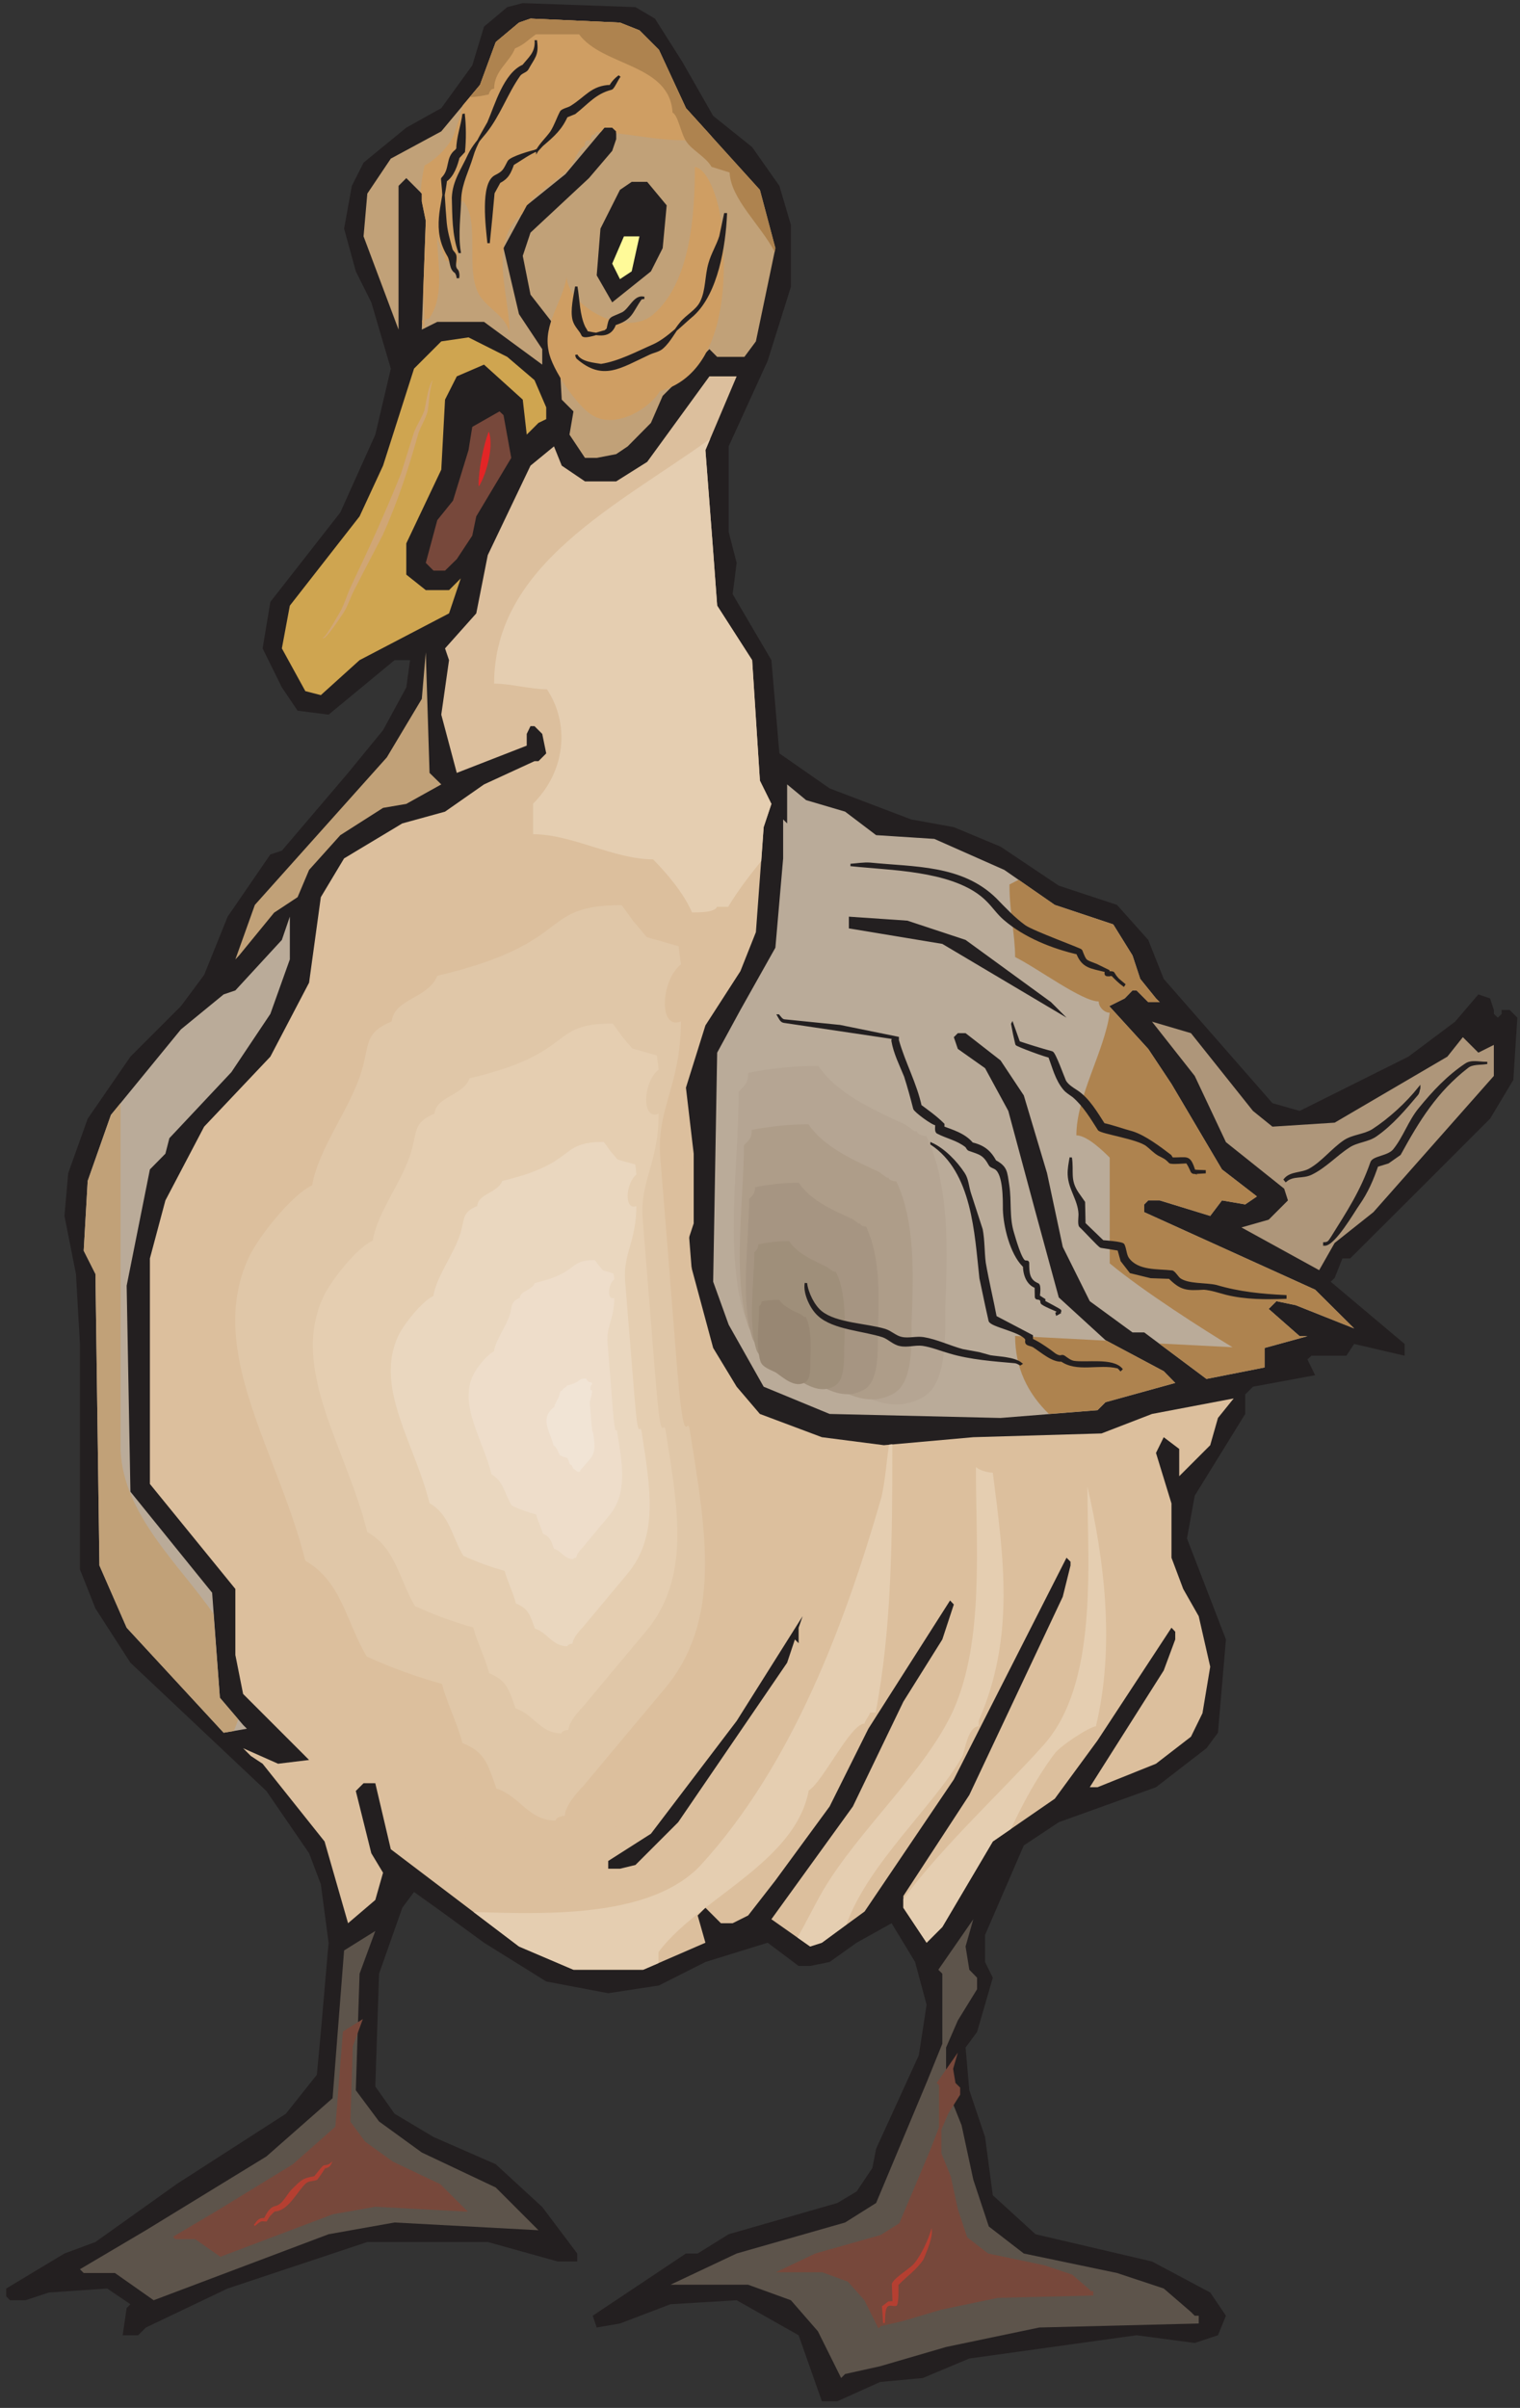 <?xml version="1.0" encoding="UTF-8" standalone="no"?>
<!-- Created with Inkscape (http://www.inkscape.org/) -->

<svg
   xmlns:dc="http://purl.org/dc/elements/1.1/"
   xmlns:cc="http://creativecommons.org/ns#"
   xmlns:rdf="http://www.w3.org/1999/02/22-rdf-syntax-ns#"
   xmlns:svg="http://www.w3.org/2000/svg"
   xmlns="http://www.w3.org/2000/svg"
   xmlns:sodipodi="http://sodipodi.sourceforge.net/DTD/sodipodi-0.dtd"
   xmlns:inkscape="http://www.inkscape.org/namespaces/inkscape"
   id="svg5711"
   version="1.1"
   inkscape:version="0.48.1 "
   width="171.25"
   height="271.25"
   xml:space="preserve"
   sodipodi:docname="Duck_44.pdf"><rect width="100%" height="100%" fill="#333333" stroke="none"/><defs
     id="defs5715" /><sodipodi:namedview
     pagecolor="#ffffff"
     bordercolor="#666666"
     borderopacity="1"
     objecttolerance="10"
     gridtolerance="10"
     guidetolerance="10"
     inkscape:pageopacity="0"
     inkscape:pageshadow="2"
     inkscape:window-width="640"
     inkscape:window-height="480"
     id="namedview5713"
     showgrid="false"
     inkscape:zoom="1.0728111"
     inkscape:cx="85.625"
     inkscape:cy="135.625"
     inkscape:window-x="353"
     inkscape:window-y="98"
     inkscape:window-maximized="0"
     inkscape:current-layer="g5719" /><g
     id="g5719"
     inkscape:groupmode="layer"
     inkscape:label="Duck_44"
     transform="matrix(1.25,0,0,-1.25,0,271.25)"><g
       id="g5721"
       transform="scale(0.24,0.24)"><path
         d="m 245.961,897.18 10.23,-16.145 11.637,-20.375 14.637,-11.73 10.23,-14.555 4.321,-14.641 0,-23.289 -8.731,-27.785 -14.637,-32.105 0,-32.11 2.997,-11.64 -1.497,-11.735 14.547,-24.785 3,-35.015 18.868,-13.145 30.597,-11.645 16.047,-2.91 17.547,-7.32 21.867,-14.641 21.867,-7.234 11.731,-13.145 5.816,-14.64 40.828,-46.66 10.227,-2.91 40.824,20.375 17.547,13.14 8.73,10.235 4.411,-1.5 1.41,-4.325 0,-1.5 1.5,-1.41 1.41,1.41 0,1.5 2.996,0 2.91,-2.91 -1.5,-23.375 -8.726,-14.555 -24.868,-24.871 -27.687,-27.609 -2.91,0 -2.91,-7.32 -1.497,-1.414 27.774,-23.375 0,-4.411 -18.957,4.411 -2.91,-4.411 -13.137,0 -1.5,-1.41 2.91,-5.91 -23.367,-4.32 -2.91,-2.914 0,-7.321 -18.957,-30.695 -2.91,-16.055 14.636,-37.925 -2.996,-35.02 -4.32,-5.82 -18.957,-14.645 -36.508,-13.14 -13.137,-8.735 -14.546,-33.605 0,-10.145 2.906,-5.91 -5.906,-20.375 -4.321,-5.824 1.41,-16.051 5.911,-17.555 2.906,-21.875 16.051,-14.641 43.734,-10.234 21.867,-11.641 5.906,-8.734 -2.996,-7.32 -8.73,-2.91 -21.867,2.91 L 364.027,18.551 346.57,11.23 330.52,9.73 314.473,2.5 l -5.821,0 -8.726,24.785 -23.281,13.145 -24.864,-1.5 -18.957,-7.234 -8.73,-1.5 -1.5,4.41 35.008,23.375 4.406,0 11.64,7.234 40.825,11.73 7.23,4.324 5.91,8.82 1.41,7.231 16.047,35.106 2.91,18.965 -4.32,16.054 -8.816,14.555 -13.141,-7.32 -10.14,-7.235 -7.317,-1.5 -4.32,0 -11.641,8.735 -23.367,-7.235 -17.457,-8.82 -19.047,-2.91 -23.277,4.41 -23.367,14.555 -16.047,11.73 -10.231,7.32 -4.406,-5.91 -8.731,-24.785 -1.41,-42.34 7.231,-10.23 14.637,-8.735 23.367,-10.23 17.457,-16.055 13.14,-17.465 0,-3 -7.32,0 -26.277,7.324 -45.235,0 -52.461,-17.465 -30.688,-14.645 -2.91,-2.91 -5.82,0 1.5,10.23 1.41,1.414 -8.727,5.91 -21.867,-1.5 -8.82,-2.91 -5.816,0 -1.414,1.496 0,2.914 21.867,13.141 11.641,4.324 30.684,21.875 40.829,26.285 11.636,14.64 1.5,16.055 2.91,33.52 -2.91,21.961 -4.41,11.644 -16.047,23.375 -51.054,48.16 -13.137,20.375 -5.82,14.645 0,84.676 -1.5,26.285 -4.32,21.789 1.414,16.055 7.316,20.46 16.047,23.29 18.961,18.964 8.727,11.731 8.82,21.875 16.047,23.375 4.321,1.41 24.863,29.195 13.14,16.055 8.727,16.055 1.414,10.23 -5.82,0 -24.778,-20.465 -11.64,1.5 -5.906,8.735 -7.231,14.64 2.91,17.465 26.278,33.61 13.136,29.195 5.821,24.785 -7.321,24.875 -5.82,11.645 -4.406,16.05 2.91,16.055 4.406,8.734 16.047,13.141 13.141,7.32 11.636,16.055 4.411,14.555 8.73,7.32 5.82,1.5 42.325,-1.5 7.316,-4.32 0,0"
         style="fill:#231f20;fill-opacity:1;fill-rule:nonzero;stroke:none"
         id="path5723" /><path
         d="m 240.141,892.77 7.32,-7.325 10.141,-21.875 27.773,-30.695 5.82,-21.875 -7.32,-35.02 -4.32,-5.82 -10.227,0 -2.91,2.91 -17.547,-17.55 -4.41,-10.145 -8.727,-8.82 -4.32,-2.91 -7.32,-1.415 -4.41,0 -5.817,8.735 1.496,8.73 -4.406,4.41 -1.5,26.29 -10.23,13.14 -2.907,14.555 2.907,8.73 21.957,20.465 8.73,10.235 1.5,4.41 0,2.91 -1.5,1.41 -2.91,0 -14.637,-17.465 -14.551,-11.73 -8.726,-16.055 5.816,-24.785 8.731,-13.145 0,-5.82 -21.867,16.055 -17.547,0 -5.821,-2.91 1.5,40.839 -1.5,7.321 0,2.91 -5.82,5.82 -2.906,-2.91 0,-53.98 -13.141,35.015 1.41,16.055 8.821,13.14 18.957,10.235 14.547,17.465 5.91,16.054 8.726,7.321 4.321,1.5 33.597,-1.5 7.317,-2.91 0,0"
         style="fill:#c1a178;fill-opacity:1;fill-rule:nonzero;stroke:none"
         id="path5725" /><path
         d="m 250.371,827.055 -1.5,-16.055 -4.41,-8.73 -14.547,-11.645 -5.82,10.145 1.41,17.55 7.32,14.555 4.406,3 5.821,0 7.32,-8.82 0,0"
         style="fill:#231f20;fill-opacity:1;fill-rule:nonzero;stroke:none"
         id="path5727" /><path
         d="m 237.23,802.27 -4.406,-2.915 -2.91,5.825 4.406,10.23 5.821,0 -2.911,-13.14 0,0"
         style="fill:#fffa99;fill-opacity:1;fill-rule:nonzero;stroke:none"
         id="path5729" /><path
         d="m 200.727,761.43 4.41,-10.235 0,-4.41 -2.91,-1.41 -4.411,-4.41 -1.496,13.14 -14.55,13.145 -10.227,-4.41 -4.41,-8.735 -1.41,-26.285 -13.141,-27.695 0,-11.73 7.32,-5.825 8.731,0 4.406,4.41 -4.406,-13.14 -33.598,-17.555 -14.547,-13.14 -5.82,1.5 -8.816,16.05 2.996,16.055 26.187,33.52 8.82,19.05 11.637,36.43 10.231,10.23 10.226,1.5 14.551,-7.32 10.227,-8.73 0,0"
         style="fill:#cfa550;fill-opacity:1;fill-rule:nonzero;stroke:none"
         id="path5731" /><path
         d="m 264.918,735.145 2.91,-38.02 1.5,-20.375 13.137,-20.465 2.91,-45.25 4.32,-8.73 -2.91,-8.735 -2.91,-39.425 -5.816,-14.645 -13.141,-20.375 -7.316,-23.375 2.91,-24.785 0,-26.199 -2.91,-8.821 10.226,-37.929 8.817,-14.551 8.73,-10.235 23.277,-8.73 23.282,-3 33.593,3 48.145,1.41 18.957,7.32 30.684,5.825 -5.907,-7.325 -2.91,-10.23 -11.641,-11.645 0,10.235 -5.82,4.41 -2.906,-5.91 5.816,-18.965 0,-20.375 4.41,-11.734 5.821,-10.231 4.32,-18.965 -2.91,-17.465 -4.32,-8.82 -13.137,-10.144 -21.957,-8.821 -2.91,0 27.773,43.84 4.324,11.645 0,2.91 -1.414,1.5 -27.773,-42.34 -16.047,-21.875 -23.281,-16.055 -18.957,-32.105 -5.907,-5.91 -8.73,13.14 0,4.41 24.777,37.93 35.094,74.445 2.91,11.731 0,1.414 -1.5,1.5 -42.324,-83.27 -33.504,-49.57 -16.051,-11.73 -4.406,-1.414 -14.551,10.234 30.598,42.34 18.957,39.34 14.637,23.375 4.32,13.14 -1.41,1.5 -30.684,-48.16 -14.55,-29.195 -20.368,-27.785 -10.226,-13.145 -5.821,-2.91 -4.41,0 -5.82,5.82 -2.91,-2.91 2.91,-10.23 -23.367,-10.145 -26.188,0 -20.457,8.731 -48.14,36.519 -5.821,24.785 -4.41,0 -2.91,-2.91 5.82,-23.375 4.41,-7.32 -2.91,-10.235 -10.23,-8.73 -8.817,30.695 -23.277,29.196 -4.41,2.91 -2.91,2.914 13.14,-5.824 11.637,1.414 -24.777,24.785 -2.91,14.64 0,24.786 -32.094,39.429 0,84.68 5.82,21.785 14.547,27.699 24.867,26.286 14.547,27.785 4.41,32.105 8.731,14.555 21.867,13.14 16.047,4.415 14.637,10.23 18.957,8.73 1.5,0 2.91,2.915 -1.5,7.32 -2.91,2.91 -1.5,0 -1.411,-2.91 0,-4.41 -26.273,-10.235 -5.82,21.875 2.91,20.465 -1.5,4.41 11.726,13.145 4.321,21.875 16.047,33.605 8.82,7.235 2.91,-7.235 8.727,-5.91 11.73,0 11.637,7.324 23.367,32.106 10.227,0 -11.727,-27.695 0,0"
         style="fill:#dcbf9d;fill-opacity:1;fill-rule:nonzero;stroke:none"
         id="path5733" /><path
         d="m 192,732.23 -13.141,-21.96 -1.5,-7.235 -5.816,-8.82 -4.41,-4.32 -4.32,0 -2.911,2.91 4.321,16.05 5.906,7.325 5.82,18.965 1.41,8.73 10.231,5.82 1.5,-1.41 2.91,-16.055 0,0"
         style="fill:#77483b;fill-opacity:1;fill-rule:nonzero;stroke:none"
         id="path5735" /><path
         d="m 165.723,609.625 -13.141,-7.32 -8.727,-1.5 -16.046,-10.235 -11.731,-13.054 -4.32,-10.231 -8.817,-5.82 -13.136,-16.055 -1.414,-1.5 7.32,20.465 49.555,55.395 13.136,21.96 1.5,17.465 1.411,-45.25 4.41,-4.32 0,0"
         style="fill:#c1a178;fill-opacity:1;fill-rule:nonzero;stroke:none"
         id="path5737" /><path
         d="m 317.383,599.395 11.64,-8.825 21.868,-1.41 26.273,-11.644 18.961,-13.141 21.953,-7.32 7.231,-11.645 2.91,-8.82 5.91,-7.32 1.41,-1.411 -4.32,0 -4.41,4.407 -1.5,0 -2.911,-2.996 -5.816,-2.911 14.637,-16.054 8.726,-13.145 18.961,-32.105 13.137,-10.145 -4.41,-3 -8.727,1.5 -4.41,-5.82 -18.957,5.82 -4.32,0 -1.5,-1.5 0,-2.91 64.191,-29.109 14.637,-14.551 -21.957,8.73 -7.231,1.5 -2.906,-2.91 11.637,-10.234 2.91,0 -16.047,-4.41 0,-7.321 -21.867,-4.32 -23.367,17.465 -4.41,0 -16.047,11.73 -10.141,20.375 -5.906,27.7 -8.731,29.195 -8.73,13.14 -13.137,10.235 -2.91,0 -1.5,-1.5 1.5,-4.41 10.231,-7.235 8.726,-16.05 10.231,-38.02 8.726,-32.02 17.547,-16.05 21.867,-11.645 4.324,-4.41 -26.191,-7.234 -2.996,-3 -36.418,-2.911 -64.191,1.5 -24.778,10.235 -13.137,23.285 -5.82,16.141 1.5,86.004 8.731,16.05 13.136,23.375 2.91,33.52 0,14.64 -1.41,1.415 2.91,-2.915 0,14.645 7.141,-5.91 14.637,-4.32 0,0"
         style="fill:#baab99;fill-opacity:1;fill-rule:nonzero;stroke:none"
         id="path5739" /><path
         d="M 101.531,523.445 86.894,501.57 63.613,476.785 l -1.496,-5.82 -5.82,-5.91 -8.73,-43.664 1.41,-77.356 30.688,-37.93 2.91,-39.429 8.727,-10.231 1.414,-1.41 -8.73,-1.5 -36.418,39.43 -10.227,23.371 -1.5,109.465 -4.41,8.734 1.5,26.195 8.73,24.79 26.277,32.105 16.047,13.145 4.406,1.496 17.461,18.964 2.996,8.735 0,-16.055 -7.317,-20.465 0,0"
         style="fill:#baab99;fill-opacity:1;fill-rule:nonzero;stroke:none"
         id="path5741" /><path
         d="m 362.617,551.23 32.094,-23.371 5.82,-5.824 -46.644,27.699 -35.094,5.821 0,4.41 21.957,-1.5 21.867,-7.235 0,0"
         style="fill:#231f20;fill-opacity:1;fill-rule:nonzero;stroke:none"
         id="path5743" /><path
         d="m 470.543,487.02 7.32,-5.911 23.364,1.5 42.324,24.786 5.82,7.32 5.82,-5.82 5.821,2.91 0,-11.645 -45.235,-51.16 -14.55,-11.555 -5.817,-10.23 -29.187,16.051 10.23,2.914 7.231,7.23 -1.414,4.41 -21.868,17.465 -11.726,24.875 -16.047,20.375 14.637,-4.32 23.277,-29.195 0,0"
         style="fill:#ae967a;fill-opacity:1;fill-rule:nonzero;stroke:none"
         id="path5745" /><path
         d="m 299.926,287.141 -1.41,1.414 -2.911,-8.735 -40.914,-59.89 -16.046,-16.055 -5.821,-1.41 -4.41,0 0,2.91 16.047,10.23 32.184,42.34 24.777,39.34 -1.496,-4.32 0,-5.824"
         style="fill:#231f20;fill-opacity:1;fill-rule:nonzero;stroke:none"
         id="path5747" /><path
         d="m 364.027,164.535 2.911,-3 0,-4.32 -7.231,-11.735 -4.41,-10.144 0,-14.641 5.82,-14.554 4.41,-20.461 5.821,-17.555 13.136,-10.145 35.004,-7.32 17.547,-5.82 10.231,-8.82 1.41,-1.414 1.5,0 0,-2.91 -59.871,-1.5 -35.008,-7.32 -24.777,-7.234 -13.137,-2.91 -1.5,-1.5 -8.727,17.555 -10.14,11.645 -16.047,5.82 -29.188,0 24.864,11.73 40.738,11.645 11.64,7.32 18.957,45.25 5.907,14.555 0,26.285 -1.496,1.5 13.136,18.965 -2.91,-10.234 1.41,-8.731 0,0"
         style="fill:#5d544b;fill-opacity:1;fill-rule:nonzero;stroke:none"
         id="path5749" /><path
         d="m 358.824,122.02 1.766,-1.766 0,-2.645 -4.41,-6.968 -2.645,-6.176 0,-8.82 3.528,-8.73 2.644,-12.262 3.527,-10.586 7.848,-6.086 21.074,-4.41 10.492,-3.527 6.172,-5.293 0.883,-0.883 0.883,0 0,-1.676 -35.977,-0.883 -21.074,-4.41 -14.902,-4.41 -7.848,-1.762 -0.883,-0.883 -5.289,10.586 -6.172,6.965 -9.609,3.531 -17.461,0 14.813,7.055 24.601,6.969 6.965,4.41 11.465,27.168 3.437,8.821 0,15.789 -0.879,0.883 7.934,11.378 -1.762,-6.085 0.879,-5.293 0,0"
         style="fill:#77483b;fill-opacity:1;fill-rule:nonzero;stroke:none"
         id="path5751" /><path
         d="m 133.625,119.285 8.73,-11.73 16.047,-11.645 27.778,-13.145 16.047,-16.051 -54.051,2.91 -24.778,-4.41 -65.691,-24.785 -14.547,10.23 -11.73,0 -1.41,1.41 24.777,14.645 45.234,27.695 24.867,21.875 4.321,55.481 11.726,7.324 -5.91,-16.055 -1.41,-43.75 0,0"
         style="fill:#5d544b;fill-opacity:1;fill-rule:nonzero;stroke:none"
         id="path5753" /><path
         d="m 131.598,107.465 5.554,-7.496 10.407,-7.5 L 165.371,84 175.688,73.684 140.945,75.535 124.984,72.711 82.75,56.746 l -9.434,6.617 -7.496,0 -0.883,0.879 15.961,9.441 29.098,17.816 15.957,14.113 2.824,35.723 7.496,4.676 -3.793,-10.321 -0.882,-28.226 0,0"
         style="fill:#77483b;fill-opacity:1;fill-rule:nonzero;stroke:none"
         id="path5755" /><path
         d="m 158.492,783.48 0.793,-2.648 0.176,0 c -0.086,4.324 -0.266,8.91 -0.527,13.586 l 0.968,26.816 -1.5,7.321 0,2.91 -0.441,0.441 c 0.266,3.528 0.707,6.879 1.5,10.145 4.144,2.117 9.348,7.32 10.934,11.465 0.968,2.734 2.644,7.41 3.351,11.027 l 6.524,7.762 5.91,16.054 8.726,7.321 4.321,1.5 33.597,-1.5 7.317,-2.91 0,0 7.32,-7.325 10.141,-21.875 9.609,-10.582 c -9.785,-3.351 -24.07,-0.179 -35.797,1.145 l 0,0.707 -1.5,1.41 -2.91,0 -1.41,-1.676 c -0.617,0 -1.235,0 -1.852,0 0,-1.058 -0.972,-1.058 -1.5,-1.058 0,-0.528 -0.527,-1.5 -0.527,-2.028 -1.59,0 -2.117,0 -2.117,-2.117 -2.645,-1.058 -4.145,-6.793 -6.262,-8.91 -3.438,-3.352 -11.551,-8.469 -15.164,-13.055 l -0.356,-0.351 -1.761,-3.266 c -4.145,-3.351 -6.086,-7.672 -6.879,-12.523 L 189.09,811 l 0,-0.266 c -1.414,-10.14 2.289,-22.136 2.289,-31.488 -1.586,6.262 -7.316,8.379 -11.02,13.582 -6.261,9.442 0.528,28.844 -6.789,36.168 -2.644,-5.824 -1.586,-16.23 -1.586,-23.555 -2.117,0 -3.175,0.532 -4.675,0.973 -0.528,2.645 -3.176,7.41 -3.176,9.965 0,-9.965 3.176,-23.551 -3.086,-31.93 l -1.055,0 0,-0.527 -1.414,0 -0.086,-0.442"
         style="fill:#cf9e63;fill-opacity:1;fill-rule:nonzero;stroke:none"
         id="path5757" /><path
         d="m 232.648,875.566 c -0.882,-1.058 -2.382,-4.586 -3.085,-4.671 -6.176,-1.59 -8.997,-5.469 -13.758,-9.176 l -3.703,-1.5 0.882,0.793 c -2.293,-5.289 -5.113,-7.672 -9.433,-11.375 -0.18,-0.18 -1.676,-1.856 -1.766,-1.942 -1.937,-0.441 -9.875,-2.648 -10.758,-4.234 -1.675,-3.176 -1.761,-3.883 -4.937,-5.469 -5.379,-2.734 -3.172,-19.316 -2.645,-24.699 l 0.09,0 c 0.617,6.176 1.235,12.262 1.762,18.437 l 2.469,4.497 -0.618,-0.618 c 3.528,1.766 4.231,3.528 5.555,7.145 l -0.441,-0.441 c 3.261,1.941 5.996,4.058 9.523,5.558 l 0,-0.09 c 1.5,2.559 3.528,4.324 5.293,6.793 1.586,2.559 2.289,4.942 3.613,7.496 0.442,0.883 2.911,1.325 3.793,1.942 5.731,3.527 7.758,7.676 14.989,7.851 l -0.442,-0.351 c 0.969,1.676 2.028,2.91 3.617,4.054 l 0,0"
         style="fill:#231f20;fill-opacity:1;fill-rule:nonzero;stroke:none"
         id="path5759" /><path
         d="m 232.648,875.566 c -0.882,-1.058 -2.382,-4.586 -3.085,-4.671 -6.176,-1.59 -8.997,-5.469 -13.758,-9.176 l -3.703,-1.5 0.882,0.793 c -2.293,-5.289 -5.113,-7.672 -9.433,-11.375 -0.18,-0.18 -1.676,-1.856 -1.766,-1.942 -1.937,-0.441 -9.875,-2.648 -10.758,-4.234 -1.675,-3.176 -1.761,-3.883 -4.937,-5.469 -5.379,-2.734 -3.172,-19.316 -2.645,-24.699 l 0.09,0 c 0.617,6.176 1.235,12.262 1.762,18.437 l 2.469,4.497 -0.618,-0.618 c 3.528,1.766 4.231,3.528 5.555,7.145 l -0.441,-0.441 c 3.261,1.941 5.996,4.058 9.523,5.558 l 0,-0.09 c 1.5,2.559 3.528,4.324 5.293,6.793 1.586,2.559 2.289,4.942 3.613,7.496 0.442,0.883 2.911,1.325 3.793,1.942 5.731,3.527 7.758,7.676 14.989,7.851 l -0.442,-0.351 c 0.969,1.676 2.028,2.91 3.617,4.054 l 0,0 z"
         style="fill:none;stroke:#231f20;stroke-opacity:1;stroke-width:0.9;stroke-linecap:butt;stroke-linejoin:miter;stroke-miterlimit:4;stroke-dasharray:none"
         id="path5761" /><path
         d="m 201.258,888.621 c 0.703,-5.113 -0.793,-5.91 -3.262,-10.406 -0.621,-0.973 -2.293,-1.149 -3.09,-2.383 -4.758,-6.793 -7.406,-14.82 -12.695,-21.434 -2.383,-2.91 -4.41,-5.027 -6.086,-8.468 -2.469,-5.469 -5.73,-9.703 -5.996,-15.965 0.18,-6.793 0.09,-13.938 2.383,-20.375 l 0.086,0 c -1.055,6.527 0,13.758 0.179,20.375 0.352,5.558 2.911,10.23 4.496,15.523 1.321,4.586 3.879,8.469 6.172,12.614 2.821,6.527 6.082,18.437 13.227,21.437 l -0.442,-0.441 c 2.735,3.437 5.114,5.027 5.028,9.523 l 0,0"
         style="fill:#231f20;fill-opacity:1;fill-rule:nonzero;stroke:none"
         id="path5763" /><path
         d="m 201.258,888.621 c 0.703,-5.113 -0.793,-5.91 -3.262,-10.406 -0.621,-0.973 -2.293,-1.149 -3.09,-2.383 -4.758,-6.793 -7.406,-14.82 -12.695,-21.434 -2.383,-2.91 -4.41,-5.027 -6.086,-8.468 -2.469,-5.469 -5.73,-9.703 -5.996,-15.965 0.18,-6.793 0.09,-13.938 2.383,-20.375 l 0.086,0 c -1.055,6.527 0,13.758 0.179,20.375 0.352,5.558 2.911,10.23 4.496,15.523 1.321,4.586 3.879,8.469 6.172,12.614 2.821,6.527 6.082,18.437 13.227,21.437 l -0.442,-0.441 c 2.735,3.437 5.114,5.027 5.028,9.523 l 0,0 z"
         style="fill:none;stroke:#231f20;stroke-opacity:1;stroke-width:0.9;stroke-linecap:butt;stroke-linejoin:miter;stroke-miterlimit:4;stroke-dasharray:none"
         id="path5765" /><path
         d="m 174.098,861.367 c 0.531,-4.234 0.531,-9.793 0.09,-14.113 l -2.383,-2.559 0.441,0.793 c -0.793,-3.261 -2.117,-7.406 -5.023,-9.261 l 0.261,0.617 c -1.144,-10.141 -5.023,-18.785 0.883,-28.578 1.324,-2.203 0.617,-5.118 2.91,-6.352 l -0.175,0.266 c 0.351,-0.707 0.703,-1.235 0.793,-2.028 l 0.175,0 c 0.09,0.618 0,1.938 -0.441,2.469 -1.586,1.5 -0.266,3.617 -0.703,5.645 -0.266,0.882 -1.149,1.41 -1.414,2.207 -1.055,3.968 -2.028,7.054 -2.289,11.199 -0.442,5.031 -0.618,10.144 -1.149,15.172 -0.086,0.176 0.09,0.355 0.266,0.531 3.172,3.352 1.32,7.496 4.937,10.23 l 0.618,0.793 -0.09,-0.261 c 0,4.32 1.765,8.906 2.293,13.23 l 0,0"
         style="fill:#231f20;fill-opacity:1;fill-rule:nonzero;stroke:none"
         id="path5767" /><path
         d="m 174.098,861.367 c 0.531,-4.234 0.531,-9.793 0.09,-14.113 l -2.383,-2.559 0.441,0.793 c -0.793,-3.261 -2.117,-7.406 -5.023,-9.261 l 0.261,0.617 c -1.144,-10.141 -5.023,-18.785 0.883,-28.578 1.324,-2.203 0.617,-5.118 2.91,-6.352 l -0.175,0.266 c 0.351,-0.707 0.703,-1.235 0.793,-2.028 l 0.175,0 c 0.09,0.618 0,1.938 -0.441,2.469 -1.586,1.5 -0.266,3.617 -0.703,5.645 -0.266,0.882 -1.149,1.41 -1.414,2.207 -1.055,3.968 -2.028,7.054 -2.289,11.199 -0.442,5.031 -0.618,10.144 -1.149,15.172 -0.086,0.176 0.09,0.355 0.266,0.531 3.172,3.352 1.32,7.496 4.937,10.23 l 0.618,0.793 -0.09,-0.261 c 0,4.32 1.765,8.906 2.293,13.23 l 0,0 z"
         style="fill:none;stroke:#231f20;stroke-opacity:1;stroke-width:0.9;stroke-linecap:butt;stroke-linejoin:miter;stroke-miterlimit:4;stroke-dasharray:none"
         id="path5769" /><path
         d="m 212.809,800.152 c 0.527,-10.937 21.953,-23.023 32.445,-14.113 14.109,12.082 15.699,37.664 15.699,55.481 5.731,-1.059 9.434,-15.172 9.875,-20.907 2.645,-21.519 1.586,-56.539 -23.015,-63.332 -3.614,-6.261 -16.665,-14.64 -25.571,-8.906 -5.289,3.086 -15.164,17.289 -16.222,24.078 -2.118,9.969 5.199,18.262 6.789,27.699"
         style="fill:#cf9e63;fill-opacity:1;fill-rule:nonzero;stroke:none"
         id="path5771" /><path
         d="m 216.422,796.535 c 0.883,-5.027 0.793,-10.586 2.91,-15.172 0.441,-0.883 1.234,-1.675 1.059,-2.648 l -0.793,0.797 c 4.144,-0.617 8.73,-2.383 10.933,2.027 l 0.617,1.5 -0.707,-0.707 c 6.879,2.031 6.528,4.586 10.231,9.793 l -0.176,0 1.055,0.176 0,0.086 c -3.262,0.531 -4.848,-4.231 -7.582,-5.821 -5.024,-2.378 -4.762,-1.144 -5.731,-5.996 l -1.234,-1.058 0.441,0.265 c -1.675,-0.265 -7.937,-2.738 -8.64,-1.414 -0.883,2.032 -2.645,3.176 -3.352,5.735 -0.883,3.617 0.352,8.73 0.969,12.437 l 0,0"
         style="fill:#231f20;fill-opacity:1;fill-rule:nonzero;stroke:none"
         id="path5773" /><path
         d="m 216.422,796.535 c 0.883,-5.027 0.793,-10.586 2.91,-15.172 0.441,-0.883 1.234,-1.675 1.059,-2.648 l -0.793,0.797 c 4.144,-0.617 8.73,-2.383 10.933,2.027 l 0.617,1.5 -0.707,-0.707 c 6.879,2.031 6.528,4.586 10.231,9.793 l -0.176,0 1.055,0.176 0,0.086 c -3.262,0.531 -4.848,-4.231 -7.582,-5.821 -5.024,-2.378 -4.762,-1.144 -5.731,-5.996 l -1.234,-1.058 0.441,0.265 c -1.675,-0.265 -7.937,-2.738 -8.64,-1.414 -0.883,2.032 -2.645,3.176 -3.352,5.735 -0.883,3.617 0.352,8.73 0.969,12.437 l 0,0 z"
         style="fill:none;stroke:#231f20;stroke-opacity:1;stroke-width:0.9;stroke-linecap:butt;stroke-linejoin:miter;stroke-miterlimit:4;stroke-dasharray:none"
         id="path5775" /><path
         d="m 216.422,770.867 c 1.59,-3.09 6.789,-3.351 9.875,-3.883 l -0.527,0.09 c 6.789,1.059 13.492,4.676 19.75,7.41 5.203,2.379 10.406,7.848 14.812,11.555 8.906,8.289 11.731,25.754 12.258,37.664 l -0.266,0 -1.761,-8.293 c -1.059,-3.437 -3.086,-6.613 -4.055,-10.144 -1.414,-4.762 -0.973,-10.141 -3.176,-14.551 -1.586,-3.266 -5.289,-5.031 -7.582,-7.852 -2.469,-2.91 -4.059,-6.527 -6.879,-9.086 -1.324,-1.324 -3.437,-1.586 -5.113,-2.382 -11.024,-5.114 -17.285,-9.879 -26.805,-1.676 -0.355,0.265 -0.355,0.793 -0.531,1.148 l 0,0"
         style="fill:#231f20;fill-opacity:1;fill-rule:nonzero;stroke:none"
         id="path5777" /><path
         d="m 216.422,770.867 c 1.59,-3.09 6.789,-3.351 9.875,-3.883 l -0.527,0.09 c 6.789,1.059 13.492,4.676 19.75,7.41 5.203,2.379 10.406,7.848 14.812,11.555 8.906,8.289 11.731,25.754 12.258,37.664 l -0.266,0 -1.761,-8.293 c -1.059,-3.437 -3.086,-6.613 -4.055,-10.144 -1.414,-4.762 -0.973,-10.141 -3.176,-14.551 -1.586,-3.266 -5.289,-5.031 -7.582,-7.852 -2.469,-2.91 -4.059,-6.527 -6.879,-9.086 -1.324,-1.324 -3.437,-1.586 -5.113,-2.382 -11.024,-5.114 -17.285,-9.879 -26.805,-1.676 -0.355,0.265 -0.355,0.793 -0.531,1.148 l 0,0 z"
         style="fill:none;stroke:#231f20;stroke-opacity:1;stroke-width:0.9;stroke-linecap:butt;stroke-linejoin:miter;stroke-miterlimit:4;stroke-dasharray:none"
         id="path5779" /><path
         d="m 176.566,867.895 c 0.09,-0.09 0.09,-0.176 0.09,-0.176 2.117,0 4.762,0.527 6.879,0.969 0.528,1.585 0.969,2.117 2.028,2.117 0,6.793 5.816,9.968 7.847,15.172 3.703,1.586 4.762,3.175 7.848,5.293 l 16.222,0 c 8.907,-12.086 34.036,-11.028 35.094,-29.375 2.117,-1.059 3.086,-7.848 5.203,-10.938 2.118,-3.176 7.317,-5.734 9.434,-9.437 L 274,839.402 c 0.441,-9.968 11.551,-19.582 16.93,-29.812 l 0.265,1.41 -5.82,21.875 -27.773,30.695 -10.141,21.875 -7.32,7.325 0,0 -7.317,2.91 -33.597,1.5 -4.321,-1.5 -8.726,-7.321 -5.91,-16.054 -3.704,-4.41"
         style="fill:#ae834f;fill-opacity:1;fill-rule:nonzero;stroke:none"
         id="path5781" /><path
         d="m 162.547,761.43 c -1.234,-3.176 -1.41,-8.203 -1.938,-11.645 -0.796,-3 -2.558,-5.558 -3.527,-8.469 -3.703,-13.32 -7.672,-25.402 -13.316,-38.015 l -5.379,-10.321 -5.379,-10.41 c -1.41,-2.734 -2.293,-5.73 -3.879,-8.289 -0.969,-1.414 -6.438,-9.968 -7.848,-9.793 l 0,0.266 c 1.149,0.09 5.91,8.82 6.703,10.144 1.411,2.735 2.293,5.645 3.528,8.469 6.789,14.289 13.136,28.137 19.043,42.867 l 4.937,15.614 c 1.059,2.82 2.91,5.379 3.883,8.203 0.617,2.644 1.496,9.613 3.172,11.379 l 0,0"
         style="fill:#d0a675;fill-opacity:1;fill-rule:nonzero;stroke:none"
         id="path5783" /><path
         d="m 248.344,594.012 c -15.696,18.875 1.058,-2.117 -11.465,14.644 -39.149,0 -20.633,-17.203 -84.824,-32.461 -4.145,-10.41 -19.84,-10.41 -20.899,-20.906 -12.609,-5.203 -10.316,-10.496 -13.668,-21.961 -5.023,-17.906 -19.836,-35.637 -23.011,-53.457 -9.434,-4.144 -24.953,-24.078 -29.273,-33.43 -19.754,-42.957 13.578,-88.91 26.188,-139.187 16.754,-9.438 18.781,-28.316 28.214,-44.016 11.551,-5.203 23.016,-9.437 34.567,-12.527 2.113,-8.379 7.316,-18.875 9.433,-27.254 10.407,-4.144 11.461,-9.437 15.696,-20.906 10.406,-3.176 14.637,-14.641 27.156,-14.641 0,0.969 2.117,2.028 4.234,2.028 0,4.234 5.204,10.496 8.375,13.671 l 37.653,44.985 c 26.187,31.402 18.871,71.801 11.551,118.285 -1.5,9.262 -2.469,-14.375 -6.348,33.519 l -7.32,92.09 c -1.852,23.196 9.171,32.371 9.437,62.801 -10.496,-4.234 -9.082,19.141 0,26.199 l -1.059,8.379 -14.636,4.145"
         style="fill:#dcbf9d;fill-opacity:1;fill-rule:nonzero;stroke:none"
         id="path5785" /><path
         d="m 242.875,552.289 c -12.785,15.348 0.883,-1.762 -9.434,11.996 -31.921,0 -16.753,-14.113 -69.218,-26.547 -3.438,-8.558 -16.223,-8.558 -17.106,-17.113 -10.226,-4.234 -8.375,-8.555 -11.109,-17.906 -4.145,-14.641 -16.227,-29.11 -18.781,-43.664 -7.672,-3.438 -20.372,-19.582 -23.899,-27.254 -16.133,-35.106 11.113,-72.684 21.34,-113.699 13.668,-7.762 15.344,-23.11 23.102,-35.989 9.347,-4.234 18.781,-7.672 28.218,-10.23 1.672,-6.793 5.996,-15.348 7.668,-22.231 8.555,-3.437 9.438,-7.672 12.785,-17.109 8.555,-2.559 11.993,-11.996 22.223,-11.996 0,0.883 1.762,1.762 3.438,1.762 0,3.441 4.32,8.558 6.878,11.117 10.227,12.258 20.458,24.519 30.774,36.781 21.336,25.668 15.43,58.566 9.344,96.586 -1.145,7.586 -2.028,-11.734 -5.114,27.344 -1.937,25.136 -3.968,50.187 -5.996,75.152 -1.496,18.965 7.496,26.461 7.762,51.336 -8.641,-3.441 -7.496,15.699 0,21.434 -0.355,2.207 -0.617,4.5 -0.883,6.793 -3.969,1.144 -8.023,2.293 -11.992,3.437"
         style="fill:#e0c7a8;fill-opacity:1;fill-rule:nonzero;stroke:none"
         id="path5787" /><path
         d="m 237.41,510.48 c -9.965,11.997 0.703,-1.324 -7.32,9.352 -24.777,0 -12.961,-10.937 -53.699,-20.555 -2.645,-6.703 -12.52,-6.703 -13.227,-13.316 -7.934,-3.266 -6.523,-6.617 -8.641,-13.938 -3.175,-11.293 -12.609,-22.492 -14.546,-33.695 -5.997,-2.648 -15.875,-15.262 -18.606,-21.258 -12.523,-27.168 8.641,-56.363 16.574,-88.207 10.672,-5.91 11.993,-17.906 17.903,-27.785 7.316,-3.351 14.636,-5.996 21.867,-8.027 1.41,-5.293 4.672,-11.906 5.996,-17.199 6.613,-2.645 7.316,-6 9.961,-13.231 6.613,-2.031 9.262,-9.351 17.195,-9.351 0,0.707 1.324,1.324 2.645,1.324 0,2.644 3.351,6.613 5.379,8.644 7.937,9.528 15.871,19.051 23.808,28.489 16.578,19.937 11.992,45.515 7.317,74.976 -0.969,5.824 -1.586,-9.086 -3.965,21.258 -1.59,19.406 -3.086,38.898 -4.676,58.305 -1.145,14.644 5.82,20.464 5.996,39.695 -6.699,-2.648 -5.82,12.172 0,16.582 -0.262,1.762 -0.441,3.527 -0.703,5.293 -3.086,0.879 -6.172,1.762 -9.258,2.644"
         style="fill:#e5ceb1;fill-opacity:1;fill-rule:nonzero;stroke:none"
         id="path5789" /><path
         d="m 231.941,468.758 c -7.054,8.469 0.442,-0.969 -5.203,6.617 -17.547,0 -9.258,-7.762 -38.09,-14.645 -1.941,-4.671 -8.996,-4.671 -9.433,-9.437 -5.645,-2.293 -4.676,-4.672 -6.176,-9.789 -2.293,-8.027 -8.906,-15.965 -10.316,-23.992 -4.231,-1.942 -11.285,-10.852 -13.227,-15.086 -8.902,-19.403 6.176,-40.043 11.817,-62.715 7.496,-4.231 8.464,-12.699 12.699,-19.758 5.203,-2.379 10.402,-4.234 15.515,-5.644 0.973,-3.793 3.352,-8.555 4.235,-12.262 4.761,-1.938 5.203,-4.231 7.14,-9.438 4.676,-1.41 6.528,-6.613 12.168,-6.613 0,0.442 0.973,0.969 1.942,0.969 0,1.851 2.379,4.676 3.793,6.086 5.64,6.793 11.285,13.496 16.929,20.289 11.727,14.113 8.465,32.281 5.2,53.277 -0.704,4.145 -1.145,-6.527 -2.821,15.082 -1.144,13.762 -2.203,27.61 -3.351,41.457 -0.793,10.41 4.144,14.555 4.234,28.137 -4.676,-1.852 -4.055,8.645 0,11.82 -0.09,1.235 -0.266,2.559 -0.441,3.793 -2.203,0.617 -4.41,1.235 -6.614,1.852"
         style="fill:#ead7bf;fill-opacity:1;fill-rule:nonzero;stroke:none"
         id="path5791" /><path
         d="m 226.473,427.125 c -4.141,5.027 0.265,-0.617 -3.086,3.883 -10.403,0 -5.465,-4.59 -22.571,-8.645 -1.148,-2.824 -5.293,-2.824 -5.644,-5.558 -3.352,-1.41 -2.734,-2.825 -3.613,-5.91 -1.325,-4.762 -5.293,-9.524 -6.086,-14.2 -2.555,-1.148 -6.7,-6.441 -7.848,-9 -5.289,-11.465 3.617,-23.726 6.965,-37.132 4.5,-2.559 5.027,-7.586 7.586,-11.731 2.996,-1.414 6.082,-2.559 9.168,-3.352 0.531,-2.207 1.941,-5.027 2.558,-7.234 2.735,-1.148 2.996,-2.558 4.145,-5.644 2.82,-0.797 3.879,-3.883 7.23,-3.883 0,0.265 0.618,0.531 1.145,0.531 0,1.145 1.41,2.82 2.207,3.617 3.348,4.055 6.699,8.024 10.051,12.082 7.054,8.379 5.113,19.141 3.086,31.578 -0.352,2.469 -0.618,-3.882 -1.676,8.911 -0.617,8.203 -1.235,16.406 -1.942,24.609 -0.437,6.172 2.469,8.644 2.559,16.758 -2.82,-1.145 -2.469,5.117 0,6.968 -0.09,0.707 -0.176,1.5 -0.352,2.207 -1.234,0.352 -2.558,0.793 -3.882,1.145"
         style="fill:#eeddca;fill-opacity:1;fill-rule:nonzero;stroke:none"
         id="path5793" /><path
         d="m 221.008,385.316 c -1.324,1.586 0.09,-0.175 -0.969,1.235 -3.262,0 -1.676,-1.41 -7.055,-2.649 -0.351,-0.879 -1.675,-0.879 -1.765,-1.761 -1.059,-0.442 -0.879,-0.883 -1.145,-1.852 -0.441,-1.5 -1.676,-3 -1.941,-4.5 -0.793,-0.351 -2.028,-1.941 -2.379,-2.734 -1.676,-3.617 1.144,-7.496 2.117,-11.645 1.41,-0.793 1.586,-2.379 2.379,-3.703 0.969,-0.441 1.941,-0.793 2.91,-1.059 0.176,-0.707 0.617,-1.589 0.793,-2.293 0.883,-0.351 0.969,-0.707 1.324,-1.675 0.883,-0.266 1.235,-1.235 2.203,-1.235 0,0.086 0.176,0.176 0.352,0.176 0,0.352 0.441,0.883 0.707,1.145 l 3.176,3.707 c 2.203,2.644 1.586,5.996 0.969,9.879 -0.09,0.793 -0.176,-1.149 -0.532,2.82 l -0.617,7.676 c -0.176,1.941 0.797,2.734 0.797,5.293 -0.883,-0.352 -0.797,1.586 0,2.203 l -0.09,0.617 -1.234,0.355"
         style="fill:#f1e4d5;fill-opacity:1;fill-rule:nonzero;stroke:none"
         id="path5795" /><path
         d="m 177.801,186.234 c 29.804,-1.058 67.015,-1.675 85.179,17.375 34.563,37.664 54.403,91.032 67.981,138.133 1.5,6.262 1.941,13.582 2.91,19.934 l 1.234,0.176 c 0,-34.664 -0.175,-69.153 -6.257,-100.731 l -2.118,0 c 0,-0.969 -2.027,-3.086 -2.027,-4.144 -5.293,0 -15.695,-21.965 -20.988,-25.141 -3.527,-19.051 -22.66,-31.488 -38.797,-44.016 l 0,0 -0.086,-0.086 c -6.879,-5.293 -13.141,-10.675 -17.547,-16.586 l 0,-4.144 -5.734,-2.469 -26.188,0 -20.457,8.731 -17.105,12.968 0,0 z m 121.683,-9.617 4.762,-3.351 4.406,1.414 9.172,6.789 c 8.375,23.113 32.711,44.371 43.469,62.98 1.059,2.028 2.117,11.469 6.262,11.469 l 0,2.117 c 13.668,31.399 9.433,60.684 5.289,93.145 -2.114,0 -5.289,1.058 -6.348,2.117 0,-29.285 3.176,-64.922 -8.375,-91.117 -10.406,-23.024 -35.535,-44.985 -49.113,-68.008 -2.91,-5.027 -5.996,-11.379 -9.524,-17.555 l 0,0 z m 39.766,14.469 c 15.078,20.285 37.652,41.016 52.375,57.508 20.988,23.023 16.754,68.097 16.754,97.383 6.262,-27.258 10.492,-59.719 3.176,-90.059 -2.117,0 -13.578,-7.324 -15.696,-10.496 -6.261,-8.383 -11.464,-17.91 -16.222,-28.051 l -6.793,-4.676 -18.957,-32.105 -5.907,-5.91 -8.73,13.14 0,3.266"
         style="fill:#e5ceb1;fill-opacity:1;fill-rule:nonzero;stroke:none"
         id="path5797" /><path
         d="m 382.543,573.813 c -1.145,-0.618 -2.289,-1.145 -3.438,-1.766 0,-10.496 2.118,-18.875 2.118,-27.254 8.375,-4.145 25.129,-16.672 31.39,-16.672 0,-2.117 2.117,-4.234 4.145,-4.234 -2.028,-14.641 -12.524,-31.399 -12.524,-46.043 4.145,0 10.496,-6.352 12.524,-8.379 l 0,-39.692 c 12.609,-10.5 35.621,-25.14 46.113,-31.492 l -27.598,1.41 17.813,-13.316 21.867,4.32 0,7.321 16.047,4.41 -2.91,0 -11.637,10.234 2.906,2.91 7.231,-1.5 21.957,-8.73 -14.637,14.551 -64.191,29.109 0,2.91 1.5,1.5 4.32,0 18.957,-5.82 4.41,5.82 8.727,-1.5 4.41,3 -13.137,10.145 -18.961,32.105 -8.726,13.145 -14.637,16.054 5.816,2.911 2.911,2.996 1.5,0 4.41,-4.407 4.32,0 -1.41,1.411 -5.91,7.32 -2.91,8.82 -7.231,11.645 -21.953,7.32 -13.582,9.438 0,0 z m 32.98,-173.063 21.512,-11.465 4.324,-4.41 -26.191,-7.234 -2.996,-3 -18.254,-1.411 c -7.934,7.676 -12.695,17.29 -12.695,29.286 l 34.3,-1.766"
         style="fill:#ae834f;fill-opacity:1;fill-rule:nonzero;stroke:none"
         id="path5799" /><path
         d="m 45.273,489.93 0,-130.371 c 1.149,-24.258 21.691,-42.426 34.918,-61.391 l 2.383,-31.492 6.875,-8.113 c -0.441,-1.411 -0.969,-2.911 -1.676,-4.411 l -3.789,-0.617 -36.418,39.43 -10.227,23.371 -1.5,109.465 -4.41,8.734 1.5,26.195 8.73,24.79 3.613,4.41"
         style="fill:#c1a178;fill-opacity:1;fill-rule:nonzero;stroke:none"
         id="path5801" /><path
         d="m 349.832,499.809 c -13.668,6.261 -30.422,13.582 -38.797,26.195 -10.316,0 -20.808,-1.059 -31.301,-3.176 0,-4.144 -1.058,-5.203 -4.144,-8.379 0,-29.285 -6.262,-71.094 2.027,-98.351 3.172,-11.465 19.926,-15.7 28.215,-20.903 12.52,-8.379 33.508,-28.316 52.289,-16.761 10.492,6.265 9.434,28.226 9.434,38.722 1.058,26.199 2.117,55.395 -8.375,77.446 -2.032,0 -4.145,0.972 -4.145,2.031 l -1.058,0 -4.145,3.176"
         style="fill:#baab99;fill-opacity:1;fill-rule:nonzero;stroke:none"
         id="path5803" /><path
         d="m 339.957,481.902 c -11.465,5.293 -25.57,11.465 -32.625,22.051 -8.73,0 -17.547,-0.883 -26.363,-2.644 0,-3.532 -0.883,-4.411 -3.528,-7.059 0,-24.609 -5.203,-59.805 1.762,-82.738 2.645,-9.703 16.754,-13.231 23.719,-17.641 10.582,-7.055 28.219,-23.816 44.09,-14.113 8.816,5.293 7.933,23.816 7.933,32.637 0.883,22.05 1.766,46.66 -7.054,65.183 -1.762,0 -3.528,0.883 -3.528,1.766 -0.261,0 -0.617,0 -0.879,0 -1.148,0.883 -2.382,1.765 -3.527,2.558"
         style="fill:#b5a593;fill-opacity:1;fill-rule:nonzero;stroke:none"
         id="path5805" /><path
         d="m 330.168,464.086 c -9.348,4.32 -20.809,9.348 -26.539,17.902 -7.055,0 -14.199,-0.703 -21.34,-2.117 0,-2.91 -0.703,-3.613 -2.91,-5.73 0,-20.114 -4.32,-48.602 1.41,-67.215 2.207,-7.938 13.668,-10.762 19.399,-14.379 8.464,-5.731 22.75,-19.317 35.71,-11.465 7.145,4.32 6.438,19.406 6.438,26.551 0.707,17.906 1.41,37.93 -5.731,52.922 -1.5,0 -2.91,0.707 -2.91,1.414 -0.265,0 -0.441,0 -0.703,0 -0.972,0.703 -1.941,1.41 -2.824,2.117"
         style="fill:#ae9d89;fill-opacity:1;fill-rule:nonzero;stroke:none"
         id="path5807" /><path
         d="m 320.293,446.355 c -7.141,3.176 -15.961,7.055 -20.281,13.672 -5.465,0 -11.02,-0.531 -16.489,-1.675 0,-2.207 -0.527,-2.735 -2.203,-4.411 0,-15.347 -3.351,-37.312 1.059,-51.691 1.676,-5.996 10.492,-8.203 14.898,-10.937 6.528,-4.411 17.551,-14.907 27.426,-8.821 5.465,3.266 4.938,14.821 4.938,20.375 0.527,13.762 1.144,29.11 -4.411,40.754 -1.058,0 -2.203,0.527 -2.203,1.059 -0.175,0 -0.355,0 -0.531,0 -0.703,0.527 -1.496,1.144 -2.203,1.675"
         style="fill:#a69582;fill-opacity:1;fill-rule:nonzero;stroke:none"
         id="path5809" /><path
         d="m 310.504,428.449 c -5.024,2.379 -11.109,5.028 -14.195,9.703 -3.879,0 -7.672,-0.441 -11.551,-1.234 0,-1.5 -0.352,-1.855 -1.5,-3 0,-10.852 -2.379,-26.199 0.707,-36.254 1.144,-4.234 7.32,-5.734 10.406,-7.672 4.672,-3.09 12.254,-10.41 19.219,-6.176 3.793,2.293 3.441,10.407 3.441,14.2 0.352,9.703 0.793,20.464 -3.086,28.582 -0.793,0 -1.59,0.351 -1.59,0.703 -0.085,0 -0.175,0 -0.351,0 -0.527,0.441 -1.059,0.797 -1.5,1.148"
         style="fill:#9f8f7a;fill-opacity:1;fill-rule:nonzero;stroke:none"
         id="path5811" /><path
         d="m 300.719,410.629 c -2.821,1.324 -6.348,2.824 -8.114,5.469 -2.203,0 -4.406,-0.176 -6.613,-0.618 0,-0.878 -0.176,-1.144 -0.883,-1.761 0,-6.176 -1.32,-14.906 0.442,-20.641 0.707,-2.469 4.234,-3.351 5.996,-4.41 2.558,-1.766 6.969,-5.91 10.848,-3.527 2.203,1.32 1.937,5.906 1.937,8.113 0.266,5.559 0.441,11.644 -1.676,16.32 -0.437,0 -0.879,0.176 -0.879,0.438 l -0.175,0 -0.883,0.617"
         style="fill:#988773;fill-opacity:1;fill-rule:nonzero;stroke:none"
         id="path5813" /><path
         d="m 266.684,739.375 c -34.477,-24.871 -81.121,-47.102 -81.121,-91.91 6.257,0 13.578,-2.117 19.839,-2.117 8.375,-12.614 7.407,-30.344 -5.203,-42.957 l 0,-11.465 c 14.637,0 30.332,-9.438 45.055,-9.438 5.203,-5.293 11.465,-12.613 14.641,-19.937 3.085,0 8.375,0 9.433,2.117 l 4.145,0 c 3.437,5.734 7.757,11.469 12.433,17.203 l 0.879,12.699 2.91,8.735 -4.32,8.73 -2.91,45.25 -13.137,20.465 -1.5,20.375 -2.91,38.02 0,0 1.766,4.23"
         style="fill:#e5ceb1;fill-opacity:1;fill-rule:nonzero;stroke:none"
         id="path5815" /><path
         d="m 319.41,579.371 c 2.469,0.176 4.938,0.617 7.406,0.442 16.579,-1.676 34.301,-0.797 47,-13.235 3.528,-3.613 6.965,-7.32 11.02,-10.23 3.176,-2.203 20.988,-8.645 21.164,-9.086 1.762,-4.41 1.32,-3.703 5.73,-5.469 l 4.497,-2.203 0,-1.059 -0.528,0.528 c 3.528,-0.086 1.5,0.175 4.145,-2.645 l 2.293,-1.941 -0.176,-0.266 c -1.676,1.234 -3.09,2.648 -4.5,4.148 l 0.355,-0.265 c -0.707,0.176 -2.468,-0.531 -2.558,0.441 -0.09,0.352 0.265,0.883 -0.09,1.059 -5.465,1.41 -8.551,1.32 -10.668,6.969 l 0.617,-0.442 c -9.699,2.203 -20.191,6.352 -27.863,12.965 -2.379,2.027 -4.145,4.676 -6.348,6.879 -10.847,11.117 -33.508,11.734 -47.793,13.055 l -3.703,0.355 0,0"
         style="fill:#231f20;fill-opacity:1;fill-rule:nonzero;stroke:none"
         id="path5817" /><path
         d="m 319.41,579.371 c 2.469,0.176 4.938,0.617 7.406,0.442 16.579,-1.676 34.301,-0.797 47,-13.235 3.528,-3.613 6.965,-7.32 11.02,-10.23 3.176,-2.203 20.988,-8.645 21.164,-9.086 1.762,-4.41 1.32,-3.703 5.73,-5.469 l 4.497,-2.203 0,-1.059 -0.528,0.528 c 3.528,-0.086 1.5,0.175 4.145,-2.645 l 2.293,-1.941 -0.176,-0.266 c -1.676,1.234 -3.09,2.648 -4.5,4.148 l 0.355,-0.265 c -0.707,0.176 -2.468,-0.531 -2.558,0.441 -0.09,0.352 0.265,0.883 -0.09,1.059 -5.465,1.41 -8.551,1.32 -10.668,6.969 l 0.617,-0.442 c -9.699,2.203 -20.191,6.352 -27.863,12.965 -2.379,2.027 -4.145,4.676 -6.348,6.879 -10.847,11.117 -33.508,11.734 -47.793,13.055 l -3.703,0.355 0,0 z"
         style="fill:none;stroke:#231f20;stroke-opacity:1;stroke-width:0.9;stroke-linecap:butt;stroke-linejoin:miter;stroke-miterlimit:4;stroke-dasharray:none"
         id="path5819" /><path
         d="m 380.164,519.652 2.559,-7.144 -0.356,0.355 c 4.235,-1.414 8.465,-2.734 12.699,-3.883 0.969,-0.265 4.231,-9.437 4.848,-10.761 0.883,-1.586 2.734,-2.735 4.234,-3.703 4.586,-2.911 7.672,-8.379 10.582,-12.879 l -0.972,0.531 c 3.969,-0.797 7.582,-2.207 11.551,-3.266 4.675,-1.5 10.14,-5.644 14.195,-8.73 l 0.883,-1.414 -0.617,0.355 c 6.437,-0.179 6.703,1.5 8.82,-4.851 l -0.442,0.351 c 1.411,-0.265 2.821,-0.175 4.231,-0.265 l 0,-0.352 c -6.524,-0.351 -3.438,-0.883 -6.789,4.059 l 0.531,-0.266 c -1.058,0 -6.262,-0.531 -6.793,0 -1.586,1.676 -2.113,1.766 -4.144,2.824 -1.672,0.969 -2.911,2.379 -4.407,3.528 -3.441,2.734 -17.105,4.675 -18.078,5.91 -2.82,4.41 -5.465,8.906 -9.523,12.437 -1.145,0.879 -2.469,1.586 -3.438,2.735 -2.996,3.527 -4.144,8.289 -5.73,12.613 l 0.793,-0.531 c -1.586,0.09 -12.875,4.324 -13.051,4.765 l -0.879,3.879 -0.707,3.703 0,0"
         style="fill:#231f20;fill-opacity:1;fill-rule:nonzero;stroke:none"
         id="path5821" /><path
         d="m 380.164,519.652 2.559,-7.144 -0.356,0.355 c 4.235,-1.414 8.465,-2.734 12.699,-3.883 0.969,-0.265 4.231,-9.437 4.848,-10.761 0.883,-1.586 2.734,-2.735 4.234,-3.703 4.586,-2.911 7.672,-8.379 10.582,-12.879 l -0.972,0.531 c 3.969,-0.797 7.582,-2.207 11.551,-3.266 4.675,-1.5 10.14,-5.644 14.195,-8.73 l 0.883,-1.414 -0.617,0.355 c 6.437,-0.179 6.703,1.5 8.82,-4.851 l -0.442,0.351 c 1.411,-0.265 2.821,-0.175 4.231,-0.265 l 0,-0.352 c -6.524,-0.351 -3.438,-0.883 -6.789,4.059 l 0.531,-0.266 c -1.058,0 -6.262,-0.531 -6.793,0 -1.586,1.676 -2.113,1.766 -4.144,2.824 -1.672,0.969 -2.911,2.379 -4.407,3.528 -3.441,2.734 -17.105,4.675 -18.078,5.91 -2.82,4.41 -5.465,8.906 -9.523,12.437 -1.145,0.879 -2.469,1.586 -3.438,2.735 -2.996,3.527 -4.144,8.289 -5.73,12.613 l 0.793,-0.531 c -1.586,0.09 -12.875,4.324 -13.051,4.765 l -0.879,3.879 -0.707,3.703 0,0 z"
         style="fill:none;stroke:#231f20;stroke-opacity:1;stroke-width:0.9;stroke-linecap:butt;stroke-linejoin:miter;stroke-miterlimit:4;stroke-dasharray:none"
         id="path5823" /><path
         d="m 402.121,469.465 c 0.793,-5.379 -0.797,-8.293 2.469,-13.231 l 2.469,-3.527 0.175,-8.293 -0.531,0.793 7.586,-7.32 -0.531,0.176 c 1.148,-0.086 7.762,-0.528 8.113,-1.325 0.793,-1.675 0.707,-3.613 1.676,-5.113 3.613,-5.117 11.199,-4.324 16.574,-4.941 0.797,-0.086 2.031,-2.204 2.824,-2.821 3.352,-2.383 9.785,-1.675 13.844,-2.648 8.641,-2.559 16.93,-3.352 25.922,-3.793 l 0,-0.527 c -7.316,-0.266 -15.078,-0.266 -22.133,1.5 -2.73,0.703 -5.465,1.675 -8.375,1.937 -6.523,-0.352 -8.555,-0.441 -13.312,4.41 l 0.793,-0.351 -7.496,0.265 -7.583,1.852 -3.351,4.32 -1.324,4.766 0.883,-0.707 -7.317,1.148 c -0.617,0.086 -6.437,6.528 -7.762,7.672 -0.703,0.617 -0.175,3.793 -0.265,4.766 -0.262,5.293 -3.879,9.347 -4.055,14.64 -0.09,2.117 0.352,4.325 0.707,6.352 l 0,0"
         style="fill:#231f20;fill-opacity:1;fill-rule:nonzero;stroke:none"
         id="path5825" /><path
         d="m 402.121,469.465 c 0.793,-5.379 -0.797,-8.293 2.469,-13.231 l 2.469,-3.527 0.175,-8.293 -0.531,0.793 7.586,-7.32 -0.531,0.176 c 1.148,-0.086 7.762,-0.528 8.113,-1.325 0.793,-1.675 0.707,-3.613 1.676,-5.113 3.613,-5.117 11.199,-4.324 16.574,-4.941 0.797,-0.086 2.031,-2.204 2.824,-2.821 3.352,-2.383 9.785,-1.675 13.844,-2.648 8.641,-2.559 16.93,-3.352 25.922,-3.793 l 0,-0.527 c -7.316,-0.266 -15.078,-0.266 -22.133,1.5 -2.73,0.703 -5.465,1.675 -8.375,1.937 -6.523,-0.352 -8.555,-0.441 -13.312,4.41 l 0.793,-0.351 -7.496,0.265 -7.583,1.852 -3.351,4.32 -1.324,4.766 0.883,-0.707 -7.317,1.148 c -0.617,0.086 -6.437,6.528 -7.762,7.672 -0.703,0.617 -0.175,3.793 -0.265,4.766 -0.262,5.293 -3.879,9.347 -4.055,14.64 -0.09,2.117 0.352,4.325 0.707,6.352 l 0,0 z"
         style="fill:none;stroke:#231f20;stroke-opacity:1;stroke-width:0.9;stroke-linecap:butt;stroke-linejoin:miter;stroke-miterlimit:4;stroke-dasharray:none"
         id="path5827" /><path
         d="m 349.832,474.668 c 4.672,-2.117 9.258,-6.879 12.078,-11.203 1.414,-2.117 1.5,-4.938 2.293,-7.406 l 4.41,-13.586 c 0.793,-4.145 0.617,-8.379 1.145,-12.524 1.234,-7.058 2.91,-13.937 4.234,-20.906 l -0.617,0.883 14.109,-7.41 0,-2.118 -0.796,1.059 c 2.91,-1.234 4.937,-2.644 7.585,-4.5 1.145,-0.793 2.114,-1.852 3.528,-2.117 0.617,-0.176 1.054,0.355 1.762,-0.086 1.144,-0.793 2.292,-1.766 3.703,-2.027 4.851,-0.707 14.461,1.144 17.812,-2.649 l -0.265,-0.265 c -0.352,0.355 -0.618,0.882 -1.059,0.972 -7.231,1.762 -15.344,-1.676 -21.336,2.735 l 0.527,-0.176 c -3.437,-0.531 -7.937,3.527 -10.847,5.379 -0.703,0.351 -1.496,0.441 -2.203,0.793 -0.879,0.531 -0.176,1.414 -0.528,1.941 -1.941,3 -13.14,4.852 -13.668,6.793 l -1.234,5.555 -2.203,10.41 c -1.852,16.848 -2.735,40.047 -18.43,50.453 l 0,0"
         style="fill:#231f20;fill-opacity:1;fill-rule:nonzero;stroke:none"
         id="path5829" /><path
         d="m 349.832,474.668 c 4.672,-2.117 9.258,-6.879 12.078,-11.203 1.414,-2.117 1.5,-4.938 2.293,-7.406 l 4.41,-13.586 c 0.793,-4.145 0.617,-8.379 1.145,-12.524 1.234,-7.058 2.91,-13.937 4.234,-20.906 l -0.617,0.883 14.109,-7.41 0,-2.118 -0.796,1.059 c 2.91,-1.234 4.937,-2.644 7.585,-4.5 1.145,-0.793 2.114,-1.852 3.528,-2.117 0.617,-0.176 1.054,0.355 1.762,-0.086 1.144,-0.793 2.292,-1.766 3.703,-2.027 4.851,-0.707 14.461,1.144 17.812,-2.649 l -0.265,-0.265 c -0.352,0.355 -0.618,0.882 -1.059,0.972 -7.231,1.762 -15.344,-1.676 -21.336,2.735 l 0.527,-0.176 c -3.437,-0.531 -7.937,3.527 -10.847,5.379 -0.703,0.351 -1.496,0.441 -2.203,0.793 -0.879,0.531 -0.176,1.414 -0.528,1.941 -1.941,3 -13.14,4.852 -13.668,6.793 l -1.234,5.555 -2.203,10.41 c -1.852,16.848 -2.735,40.047 -18.43,50.453 l 0,0 z"
         style="fill:none;stroke:#231f20;stroke-opacity:1;stroke-width:0.9;stroke-linecap:butt;stroke-linejoin:miter;stroke-miterlimit:4;stroke-dasharray:none"
         id="path5831" /><path
         d="m 302.656,422.363 c 0.442,-3.707 2.824,-8.644 5.735,-10.937 5.64,-4.5 17.015,-4.586 23.98,-6.703 2.207,-0.707 3.969,-2.559 6.176,-3 2.73,-0.618 5.555,0.351 8.285,-0.09 4.852,-0.793 9.789,-3.176 14.641,-4.496 l 6.257,-1.149 4.145,-1.148 c 3.176,-0.527 8.996,-0.617 11.551,-2.735 l -0.266,-0.175 c -0.703,0.355 -1.234,0.707 -2.027,0.797 -7.934,0.703 -16.664,1.32 -24.336,3.613 -3.438,0.973 -6.789,2.383 -10.317,2.914 -2.82,0.351 -5.73,-0.707 -8.464,-0.09 -2.379,0.441 -4.145,2.469 -6.348,3.262 -7.055,2.383 -18.605,2.824 -24.16,7.941 -2.82,2.469 -5.555,8.203 -4.852,11.996 l 0,0"
         style="fill:#231f20;fill-opacity:1;fill-rule:nonzero;stroke:none"
         id="path5833" /><path
         d="m 302.656,422.363 c 0.442,-3.707 2.824,-8.644 5.735,-10.937 5.64,-4.5 17.015,-4.586 23.98,-6.703 2.207,-0.707 3.969,-2.559 6.176,-3 2.73,-0.618 5.555,0.351 8.285,-0.09 4.852,-0.793 9.789,-3.176 14.641,-4.496 l 6.257,-1.149 4.145,-1.148 c 3.176,-0.527 8.996,-0.617 11.551,-2.735 l -0.266,-0.175 c -0.703,0.355 -1.234,0.707 -2.027,0.797 -7.934,0.703 -16.664,1.32 -24.336,3.613 -3.438,0.973 -6.789,2.383 -10.317,2.914 -2.82,0.351 -5.73,-0.707 -8.464,-0.09 -2.379,0.441 -4.145,2.469 -6.348,3.262 -7.055,2.383 -18.605,2.824 -24.16,7.941 -2.82,2.469 -5.555,8.203 -4.852,11.996 l 0,0 z"
         style="fill:none;stroke:#231f20;stroke-opacity:1;stroke-width:0.9;stroke-linecap:butt;stroke-linejoin:miter;stroke-miterlimit:4;stroke-dasharray:none"
         id="path5835" /><path
         d="m 292.34,522.828 c 0.617,-0.703 1.148,-1.676 2.117,-1.851 l 20.984,-2.118 21.692,-4.41 0,-1.058 0,0.175 c 2.383,-8.554 6.793,-16.316 8.644,-25.136 l -0.617,0.883 c 3.086,-2.293 6.348,-4.59 9.082,-7.325 l 0,-2.117 -0.883,1.238 c 4.321,-1.589 9.348,-3 12.168,-6.968 l -0.882,0.703 c 4.496,-0.969 7.144,-2.91 9.257,-7.055 l -0.527,0.527 c 4.586,-2.378 4.41,-4.054 5.203,-9.171 0.969,-6.262 -0.09,-11.997 1.852,-18.172 0.527,-1.762 2.82,-9.965 4.406,-10.496 0.531,-0.176 1.324,0.175 1.234,-0.704 0,-3.355 0.09,-6.441 3.618,-7.851 0.968,-0.356 0.441,-3.883 0.351,-4.766 l -0.351,0.532 2.468,-1.59 -0.09,-1.055 -0.175,0.437 c 0.617,-0.351 6.347,-3.261 6.261,-3.527 -0.175,-0.793 -0.531,-0.883 -1.234,-1.234 l -0.09,0.351 c 0.352,0.266 1.059,0.532 0.883,0.973 l 0.09,-0.355 c -0.883,0.441 -6.528,2.648 -6.613,3.355 -0.09,2.469 -1.942,0.879 -2.118,2.113 l -0.09,4.235 0.442,-0.618 c -3.793,1.059 -5.027,5.469 -4.762,9 l 0.707,-0.796 -1.058,0 c -4.586,4.675 -7.055,14.73 -7.231,21.082 0,3.793 0.086,13.144 -3.086,15.347 -0.617,0.442 -1.851,0.707 -2.203,1.324 -2.293,4.145 -3.617,4.235 -7.848,5.735 -0.617,0.262 -0.707,1.058 -1.234,1.41 -3.352,2.559 -7.055,3.176 -10.582,5.027 -0.793,0.352 -0.441,2.383 -0.441,3.086 -1.411,0 -8.024,4.942 -8.289,5.91 -1.059,4.149 -2.118,8.028 -3.438,12.172 -1.766,4.325 -3.969,8.645 -4.762,13.321 0,0.351 0.352,0.972 0.086,1.058 l -40.91,6.086 c -1.058,0.176 -1.5,1.414 -2.031,2.293 l 0,0"
         style="fill:#231f20;fill-opacity:1;fill-rule:nonzero;stroke:none"
         id="path5837" /><path
         d="m 292.34,522.828 c 0.617,-0.703 1.148,-1.676 2.117,-1.851 l 20.984,-2.118 21.692,-4.41 0,-1.058 0,0.175 c 2.383,-8.554 6.793,-16.316 8.644,-25.136 l -0.617,0.883 c 3.086,-2.293 6.348,-4.59 9.082,-7.325 l 0,-2.117 -0.883,1.238 c 4.321,-1.589 9.348,-3 12.168,-6.968 l -0.882,0.703 c 4.496,-0.969 7.144,-2.91 9.257,-7.055 l -0.527,0.527 c 4.586,-2.378 4.41,-4.054 5.203,-9.171 0.969,-6.262 -0.09,-11.997 1.852,-18.172 0.527,-1.762 2.82,-9.965 4.406,-10.496 0.531,-0.176 1.324,0.175 1.234,-0.704 0,-3.355 0.09,-6.441 3.618,-7.851 0.968,-0.356 0.441,-3.883 0.351,-4.766 l -0.351,0.532 2.468,-1.59 -0.09,-1.055 -0.175,0.437 c 0.617,-0.351 6.347,-3.261 6.261,-3.527 -0.175,-0.793 -0.531,-0.883 -1.234,-1.234 l -0.09,0.351 c 0.352,0.266 1.059,0.532 0.883,0.973 l 0.09,-0.355 c -0.883,0.441 -6.528,2.648 -6.613,3.355 -0.09,2.469 -1.942,0.879 -2.118,2.113 l -0.09,4.235 0.442,-0.618 c -3.793,1.059 -5.027,5.469 -4.762,9 l 0.707,-0.796 -1.058,0 c -4.586,4.675 -7.055,14.73 -7.231,21.082 0,3.793 0.086,13.144 -3.086,15.347 -0.617,0.442 -1.851,0.707 -2.203,1.324 -2.293,4.145 -3.617,4.235 -7.848,5.735 -0.617,0.262 -0.707,1.058 -1.234,1.41 -3.352,2.559 -7.055,3.176 -10.582,5.027 -0.793,0.352 -0.441,2.383 -0.441,3.086 -1.411,0 -8.024,4.942 -8.289,5.91 -1.059,4.149 -2.118,8.028 -3.438,12.172 -1.766,4.325 -3.969,8.645 -4.762,13.321 0,0.351 0.352,0.972 0.086,1.058 l -40.91,6.086 c -1.058,0.176 -1.5,1.414 -2.031,2.293 l 0,0 z"
         style="fill:none;stroke:#231f20;stroke-opacity:1;stroke-width:0.9;stroke-linecap:butt;stroke-linejoin:miter;stroke-miterlimit:4;stroke-dasharray:none"
         id="path5839" /><path
         d="m 558.102,505.012 c -2.379,-0.352 -5.204,0 -7.055,-1.5 -11.817,-9.172 -18.43,-20.024 -25.395,-32.723 l -4.406,-3.09 -4.586,-1.41 0.703,0.793 c -1.937,-5.734 -3.879,-10.32 -7.316,-15.258 -1.59,-2.207 -9.082,-15.261 -12.699,-14.996 l 0,0.442 c 1.675,0.089 1.851,0.707 2.824,2.117 5.996,9.613 11.109,17.289 14.898,28.226 0.707,2.117 6.262,2.028 8.465,4.672 3.883,4.766 5.735,10.852 9.699,15.613 5.028,6.176 10.582,12.086 17.196,16.497 2.117,1.5 5.027,0.617 7.672,0.617 l 0,0"
         style="fill:#231f20;fill-opacity:1;fill-rule:nonzero;stroke:none"
         id="path5841" /><path
         d="m 558.102,505.012 c -2.379,-0.352 -5.204,0 -7.055,-1.5 -11.817,-9.172 -18.43,-20.024 -25.395,-32.723 l -4.406,-3.09 -4.586,-1.41 0.703,0.793 c -1.937,-5.734 -3.879,-10.32 -7.316,-15.258 -1.59,-2.207 -9.082,-15.261 -12.699,-14.996 l 0,0.442 c 1.675,0.089 1.851,0.707 2.824,2.117 5.996,9.613 11.109,17.289 14.898,28.226 0.707,2.117 6.262,2.028 8.465,4.672 3.883,4.766 5.735,10.852 9.699,15.613 5.028,6.176 10.582,12.086 17.196,16.497 2.117,1.5 5.027,0.617 7.672,0.617 l 0,0 z"
         style="fill:none;stroke:#231f20;stroke-opacity:1;stroke-width:0.9;stroke-linecap:butt;stroke-linejoin:miter;stroke-miterlimit:4;stroke-dasharray:none"
         id="path5843" /><path
         d="m 532.973,495.574 c -0.266,-0.707 -0.266,-1.676 -0.793,-2.293 -4.676,-5.558 -9.438,-11.203 -15.344,-15.347 -3,-2.207 -7.145,-2.207 -10.231,-4.235 -4.937,-3.176 -8.902,-7.676 -14.195,-10.234 -3.262,-1.586 -6.699,-0.262 -9.523,-2.645 l -0.352,0.442 c 2.293,2.734 6.172,1.941 9.348,3.703 4.847,2.734 8.375,7.5 13.051,10.676 3.171,2.113 7.406,2.113 10.668,4.144 6.261,4.059 12.695,9.969 17.371,15.789 l 0,0"
         style="fill:#231f20;fill-opacity:1;fill-rule:nonzero;stroke:none"
         id="path5845" /><path
         d="m 532.973,495.574 c -0.266,-0.707 -0.266,-1.676 -0.793,-2.293 -4.676,-5.558 -9.438,-11.203 -15.344,-15.347 -3,-2.207 -7.145,-2.207 -10.231,-4.235 -4.937,-3.176 -8.902,-7.676 -14.195,-10.234 -3.262,-1.586 -6.699,-0.262 -9.523,-2.645 l -0.352,0.442 c 2.293,2.734 6.172,1.941 9.348,3.703 4.847,2.734 8.375,7.5 13.051,10.676 3.171,2.113 7.406,2.113 10.668,4.144 6.261,4.059 12.695,9.969 17.371,15.789 l 0,0 z"
         style="fill:none;stroke:#231f20;stroke-opacity:1;stroke-width:0.9;stroke-linecap:butt;stroke-linejoin:miter;stroke-miterlimit:4;stroke-dasharray:none"
         id="path5847" /><path
         d="m 124.809,92.559 c -0.618,-1.676 -1.235,-2.469 -3.086,-2.648 l 0.441,0.18 c -0.973,-1.59 -1.941,-3 -3,-4.41 -1.32,-0.621 -2.996,-0.355 -4.144,-1.238 -3.348,-2.91 -6.79,-10.848 -12.168,-10.672 l 0.882,0.617 c -0.968,-1.145 -2.117,-1.851 -2.82,-3.086 -1.148,-1.852 -0.355,-1.234 -2.383,-1.234 -0.879,0.086 -2.113,-1.234 -2.82,-1.766 l -0.351,0.441 c 1.41,1.852 1.851,2.734 4.406,2.559 l -0.703,-0.355 c 0.879,1.941 2.204,4.414 4.321,4.856 2.734,0.527 4.32,4.406 6.172,6.262 3.351,3.262 3.968,4.234 8.465,4.938 0.527,0.617 3.085,3.969 3.527,4.059 1.762,0.266 1.937,0.266 3.262,1.5 l 0,0"
         style="fill:#b53f31;fill-opacity:1;fill-rule:nonzero;stroke:none"
         id="path5849" /><path
         d="m 349.832,67.508 c 0.703,-3.441 -1.766,-8.469 -3,-11.73 -2.82,-4.148 -6.082,-6.176 -9.519,-9.703 l 0.085,0.441 c 0,-1.059 0.266,-7.851 -0.793,-8.203 -0.882,-0.266 -1.941,0.262 -2.82,0 -1.59,-0.441 -1.324,-4.941 -1.5,-6.441 l -0.617,0 -0.441,6.262 2.382,1.855 2.469,0.176 -0.883,-0.973 -0.265,7.324 c 0.441,2.027 6.172,5.469 7.761,7.055 2.731,2.644 6.172,9.879 7.141,13.938 l 0,0"
         style="fill:#b53f31;fill-opacity:1;fill-rule:nonzero;stroke:none"
         id="path5851" /><path
         d="m 183.535,742.109 c 2.028,-5.027 -0.707,-15.699 -3.617,-20.461 l -0.176,0.086 c -0.09,5.825 1.762,14.996 3.793,20.375 l 0,0"
         style="fill:#e22526;fill-opacity:1;fill-rule:nonzero;stroke:none"
         id="path5853" /></g></g></svg>